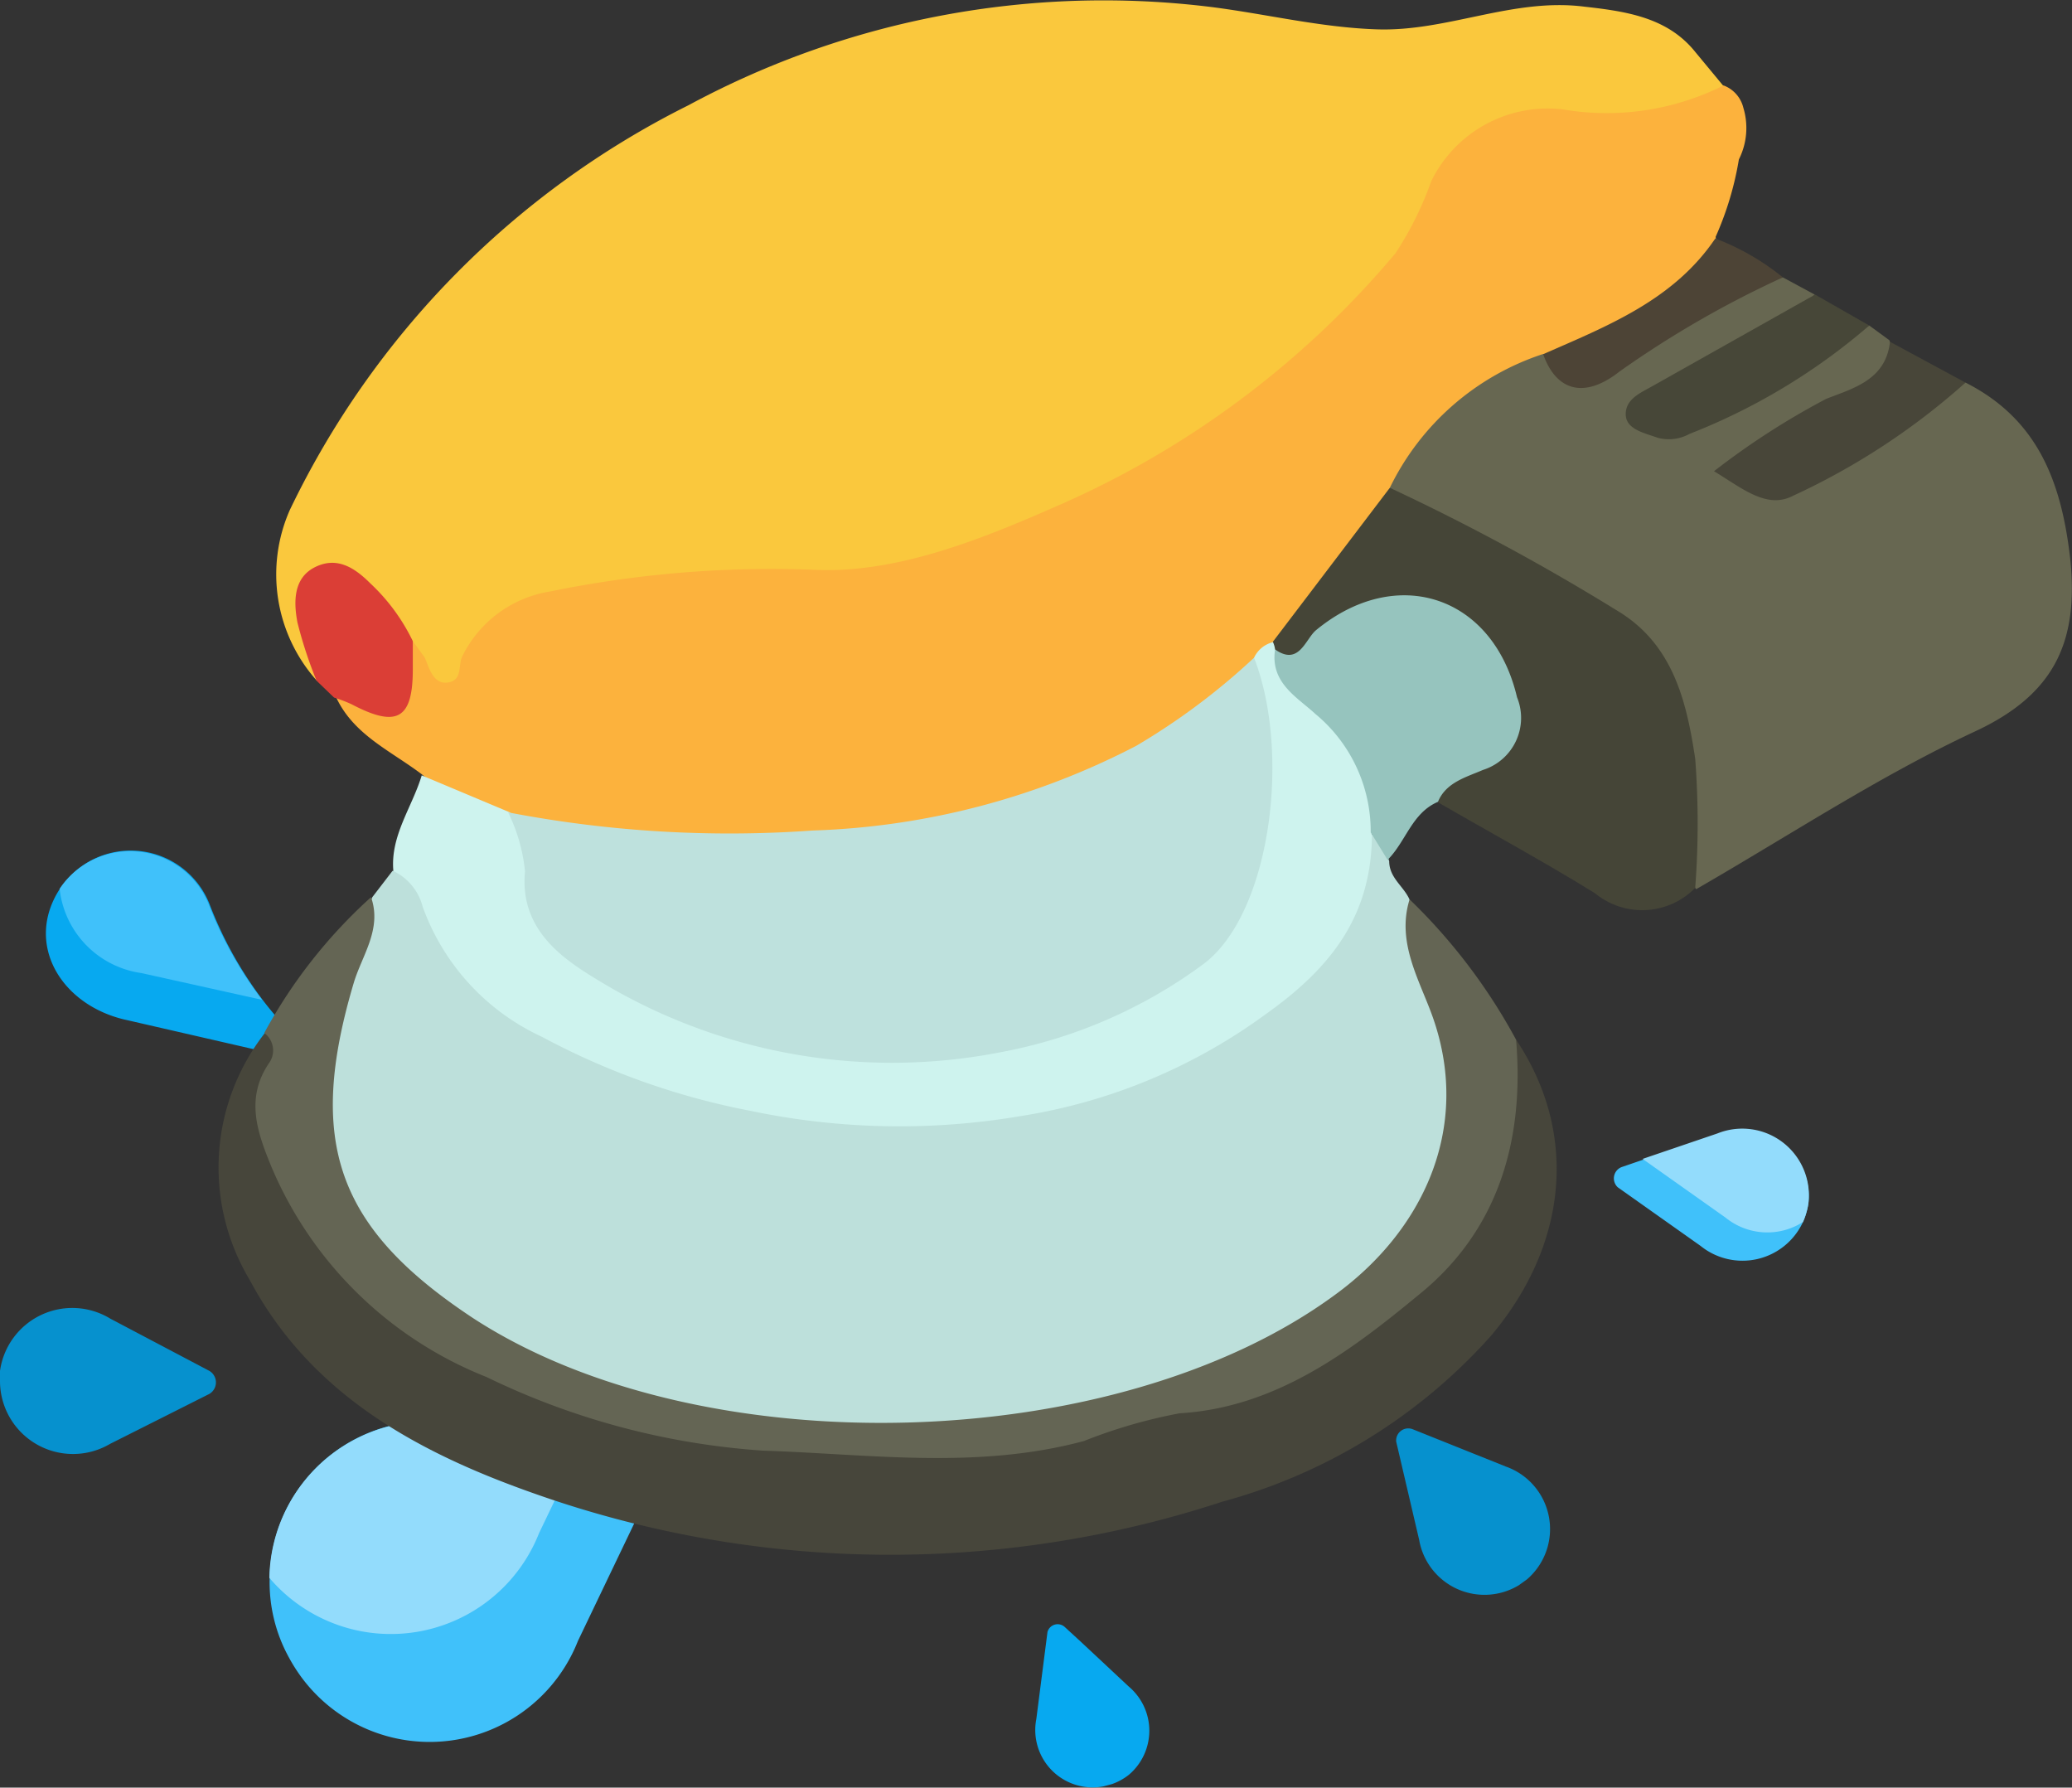 <svg xmlns="http://www.w3.org/2000/svg" viewBox="0 0 65 56.07"><rect x="0" y="0" width="65" height="56.07" fill="#333333" stroke="none"/><defs><style>.cls-1{fill:#07a9f0}.cls-2{fill:#40c1fa}.cls-3{fill:#93dcfc}.cls-4{fill:#0691ce}.cls-5{fill:#fac83d}.cls-6{fill:#bde0db}.cls-7{fill:#fcb23d}.cls-8{fill:#676751}.cls-9{fill:#47463b}.cls-10{fill:#cef3ee}.cls-11{fill:#646554}.cls-12{fill:#454537}.cls-13{fill:#96c4be}.cls-14{fill:#484639}.cls-15{fill:#474738}.cls-16{fill:#db3e36}.cls-17{fill:#4d4436}.cls-18{fill:#bee1dd}</style></defs><title>Asset 21</title><g id="Layer_2" data-name="Layer 2"><g id="Layer_1-2" data-name="Layer 1"><path class="cls-1" d="M35.41 55.67a1.81 1.81 0 0 1-.53.29l-.26.07a1.8 1.8 0 0 1-2.11-2.11l.35-2.73a.33.33 0 0 1 .54-.16l.49.45 1.52 1.42a1.81 1.81 0 0 1 0 2.77zM9.75 33.32L4 32c-2.08-.44-3.26-2.4-2.11-4.14a2.66 2.66 0 0 1 4.68.49 12.18 12.18 0 0 0 1.66 3 10.1 10.1 0 0 0 1.65 1.72.13.13 0 0 1-.13.25z"/><path class="cls-2" d="M8.22 31.36l-3.79-.84a3 3 0 0 1-2.56-2.64 2.66 2.66 0 0 1 4.68.49 12.18 12.18 0 0 0 1.67 2.99zM21.44 44.56l-3.31 6.91a5 5 0 0 1-8.65 1.17 5.24 5.24 0 0 1-.41-.64 4.89 4.89 0 0 1-.61-2.52 5 5 0 0 1 4.45-4.88l6.21-1.12 1.34-.24h.12a.92.92 0 0 1 .86 1.32z"/><path class="cls-3" d="M19.11 43.5l-2.2 4.59a5 5 0 0 1-8.46 1.4 5 5 0 0 1 4.45-4.88z"/><path class="cls-4" d="M44.52 48.3l-.72-3.08a.38.38 0 0 1 .52-.39L47.24 46a2.08 2.08 0 0 1 .66 3.54l-.25.18a2.08 2.08 0 0 1-3.13-1.42zM3.46 41.36L6.57 43a.42.42 0 0 1 0 .72l-3.12 1.57a2.29 2.29 0 0 1-3.45-2A2.33 2.33 0 0 1 0 43a2.29 2.29 0 0 1 3.46-1.64z"/><path class="cls-2" d="M56.73 37.75a2.18 2.18 0 0 1-.07.31 2.06 2.06 0 0 1-.1.27 2.09 2.09 0 0 1-3.21.75l-2.6-1.84a.38.38 0 0 1 .14-.64l.67-.23 2.35-.8a2.09 2.09 0 0 1 2.82 2.18z"/><path class="cls-3" d="M56.73 37.75a2.18 2.18 0 0 1-.07.31 2.06 2.06 0 0 1-.1.27 2.08 2.08 0 0 1-2.43-.14l-2.6-1.84 2.35-.8a2.09 2.09 0 0 1 2.85 2.2z"/><path class="cls-5" d="M54.4 3.1a12.48 12.48 0 0 1-5.3.78c-1.62-.06-3.11.3-3.83 2-1.5 3.59-4.39 5.92-7.5 8a26.29 26.29 0 0 1-11.36 4.35 4.71 4.71 0 0 1-1.49 0c-2.85-.57-5.55.3-8.29.86a2.56 2.56 0 0 0-1.55 1.34c-1.09 1.68-1.25 1.67-2.38-.06a6.52 6.52 0 0 0-1.5-1.84c-.32-.25-.68-.48-1.09-.25s-.38.65-.41 1.06c0 .68.66 1.28.23 2A5 5 0 0 1 9.09 16 27.43 27.43 0 0 1 21.6 3.3 27.44 27.44 0 0 1 38 .22c1.73.22 3.42.64 5.18.7 2.22.08 4.28-1 6.53-.71 1.35.15 2.62.35 3.48 1.43"/><path class="cls-6" d="M11.68 28.14l.63-.82a1 1 0 0 1 1.14.75c1 2.83 3.37 4.22 5.94 5.15 5.63 2 11.36 2.39 17 0 3.15-1.35 5.94-3.16 6.48-7 .83-.27.57.44.71.79 0 .53.46.79.64 1.21.38 1.21.74 2.44 1.12 3.65 1.44 4.51-.84 7.71-4.06 9.67A25 25 0 0 1 26.78 45a25.33 25.33 0 0 1-11.39-2.9 12.19 12.19 0 0 1-3.95-3.4 7.44 7.44 0 0 1-1.09-6.57 21.86 21.86 0 0 1 1.33-3.99z"/><path class="cls-7" d="M12.95 20.11c.12.16.23.32.35.48s.22.88.73.82.32-.57.49-.86a3.72 3.72 0 0 1 2.75-2 34.53 34.53 0 0 1 8.24-.68C28 18 30.59 17 33 15.94a28.93 28.93 0 0 0 10.78-8 10.51 10.51 0 0 0 1.12-2.26 4.07 4.07 0 0 1 4.12-2.25 8.18 8.18 0 0 0 5.05-.75 1 1 0 0 1 .62.7A2.19 2.19 0 0 1 54.55 5a9.92 9.92 0 0 1-.73 2.43c.15.87-.55 1.23-1 1.66a11.85 11.85 0 0 1-4.19 2.24 9.55 9.55 0 0 0-4.74 4.06c-1.21 1.63-2.39 3.3-3.68 4.87-.27.28-.52.56-.79.83-3.75 3.72-8.54 4.92-13.55 5.35a28.15 28.15 0 0 1-9.71-.65 6.7 6.7 0 0 1-2.91-1.49c-1-.76-2.17-1.25-2.72-2.46a.43.43 0 0 1 .41-.13c1.16.47 1.68 0 1.73-1.16a.61.61 0 0 1 .28-.44z"/><path class="cls-8" d="M43.6 15.3a8.17 8.17 0 0 1 4.82-4.2c1 .83 1.84.55 2.79-.15a9.74 9.74 0 0 1 4.72-2.25l1 .54c-1.21 1.48-3.09 2-4.56 3.05-.26.2-.8.22-.66.67s.64.38 1 .33a4.38 4.38 0 0 0 1.78-.74 33.73 33.73 0 0 1 4.15-2.34l.63.46c.45 1.19-.54 1.48-1.23 1.83a11.71 11.71 0 0 0-3.38 2.21 1.92 1.92 0 0 0 2.4 0 42.56 42.56 0 0 1 4.6-2.71c2.25 1.14 3 3.08 3.28 5.49.28 2.62-.47 4.29-3 5.46-3 1.4-5.83 3.27-8.73 4.94-.63-.79-.38-1.73-.36-2.6.07-3.15-1.11-5.48-4.08-6.81-1.46-.65-2.74-1.64-4.22-2.26a1.43 1.43 0 0 1-.95-.92z"/><path class="cls-9" d="M47.56 32.61c1.93 2.88 1.66 6.37-.77 9.27a17.37 17.37 0 0 1-8.44 5.22 33.42 33.42 0 0 1-21.52-.23c-3.66-1.28-7.06-3.09-9-6.73a6.85 6.85 0 0 1 .48-7.74c.86.18.53.81.39 1.25a4 4 0 0 0 .3 2.93c1.68 3.73 4.81 5.74 8.47 7.09 4.3 1.59 8.77 1.72 13.29 1.64a21.46 21.46 0 0 0 5.25-1 18.3 18.3 0 0 0 4.93-1.67c2.1-1.27 4.19-2.51 5.31-4.89a7.2 7.2 0 0 0 .89-3.43c-.04-.61-.14-1.25.42-1.71z"/><path class="cls-10" d="M39.34 20.63a.89.89 0 0 1 .65-.5.9.9 0 0 1 .3.34c.36 1 1.28 1.62 1.95 2.42s1.41 1.93.8 3.23c0 2.57-1.24 4.21-3.36 5.71A17.61 17.61 0 0 1 32.06 35a22.72 22.72 0 0 1-8.48-.15A23 23 0 0 1 17 32.52a7.16 7.16 0 0 1-3.74-4.08 1.72 1.72 0 0 0-.92-1.12c-.1-1.11.59-2 .89-3l2.74 1.15a2.12 2.12 0 0 1 .93 1.8 3.56 3.56 0 0 0 1.87 2.91 16.61 16.61 0 0 0 11.42 2.58 17.11 17.11 0 0 0 6.7-2.4 4.77 4.77 0 0 0 2.43-4.21c.01-1.83-.16-3.68.02-5.52z"/><path class="cls-11" d="M47.56 32.61c.27 3.17-.57 6-3.05 8-2.19 1.81-4.51 3.54-7.51 3.72a16.21 16.21 0 0 0-3 .87c-3.36.9-6.71.41-10.07.3a23.45 23.45 0 0 1-8.67-2.31 12.19 12.19 0 0 1-6.74-6.58c-.43-1.05-.85-2.15-.07-3.28a.68.68 0 0 0-.16-.93 16 16 0 0 1 3.35-4.26c.35 1-.28 1.82-.54 2.68-1.49 5-.54 7.7 3.75 10.53C22 46 35 45.66 41.87 40.62c2.76-2 4.28-5.21 3.1-8.65-.4-1.17-1.18-2.38-.75-3.76a18 18 0 0 1 3.34 4.4z"/><path class="cls-12" d="M40 20.37a.83.83 0 0 0-.07-.24l3.67-4.83a69.82 69.82 0 0 1 7.11 3.84c1.78 1.05 2.2 2.87 2.47 4.66a26.84 26.84 0 0 1 0 4.05 2.33 2.33 0 0 1-3.14.17c-1.62-1-3.28-1.9-4.92-2.85-.16-.68.4-.84.8-1.08.76-.44 1.53-.87 1.35-1.92a3.39 3.39 0 0 0-2-2.8 3.45 3.45 0 0 0-3.76.71c-.34.34-.77 1.22-1.51.29z"/><path class="cls-13" d="M40 20.37c.75.53.95-.32 1.28-.6 2.53-2.09 5.56-1.09 6.31 2.1a1.71 1.71 0 0 1-1.07 2.28c-.53.23-1.16.39-1.41 1-.82.35-1 1.24-1.58 1.82l-.53-.86a4.78 4.78 0 0 0-1.74-3.72c-.56-.52-1.42-.97-1.26-2.02z"/><path class="cls-14" d="M61.66 12a21.8 21.8 0 0 1-5.41 3.55c-.82.43-1.59-.23-2.48-.77a23.75 23.75 0 0 1 3.52-2.27c.84-.33 1.87-.59 2-1.79z"/><path class="cls-15" d="M58.64 10.21a19.47 19.47 0 0 1-5.64 3.4 1.34 1.34 0 0 1-1 .12c-.41-.15-1-.26-1-.74s.47-.67.84-.88l5.1-2.87z"/><path class="cls-16" d="M12.95 20.11V21c0 1.57-.51 1.83-1.92 1.09a4.44 4.44 0 0 0-.55-.21l-.55-.53a13.48 13.48 0 0 1-.6-1.83c-.12-.64-.13-1.39.55-1.73s1.23 0 1.74.51a6.1 6.1 0 0 1 1.33 1.81z"/><path class="cls-17" d="M55.93 8.7a31.65 31.65 0 0 0-5.12 2.95c-1.13.89-2 .59-2.4-.54 2-.88 4.09-1.69 5.4-3.63a7.69 7.69 0 0 1 2.12 1.22z"/><path class="cls-18" d="M39.34 20.63c1.17 3 .52 8.09-1.63 9.64a15.45 15.45 0 0 1-6.3 2.73 17.71 17.71 0 0 1-12.77-2.33c-1.1-.67-2.34-1.59-2.17-3.34a5.4 5.4 0 0 0-.53-1.85 36.7 36.7 0 0 0 9.55.57 23.61 23.61 0 0 0 10.16-2.66 21.07 21.07 0 0 0 3.69-2.76z"/></g></g></svg>